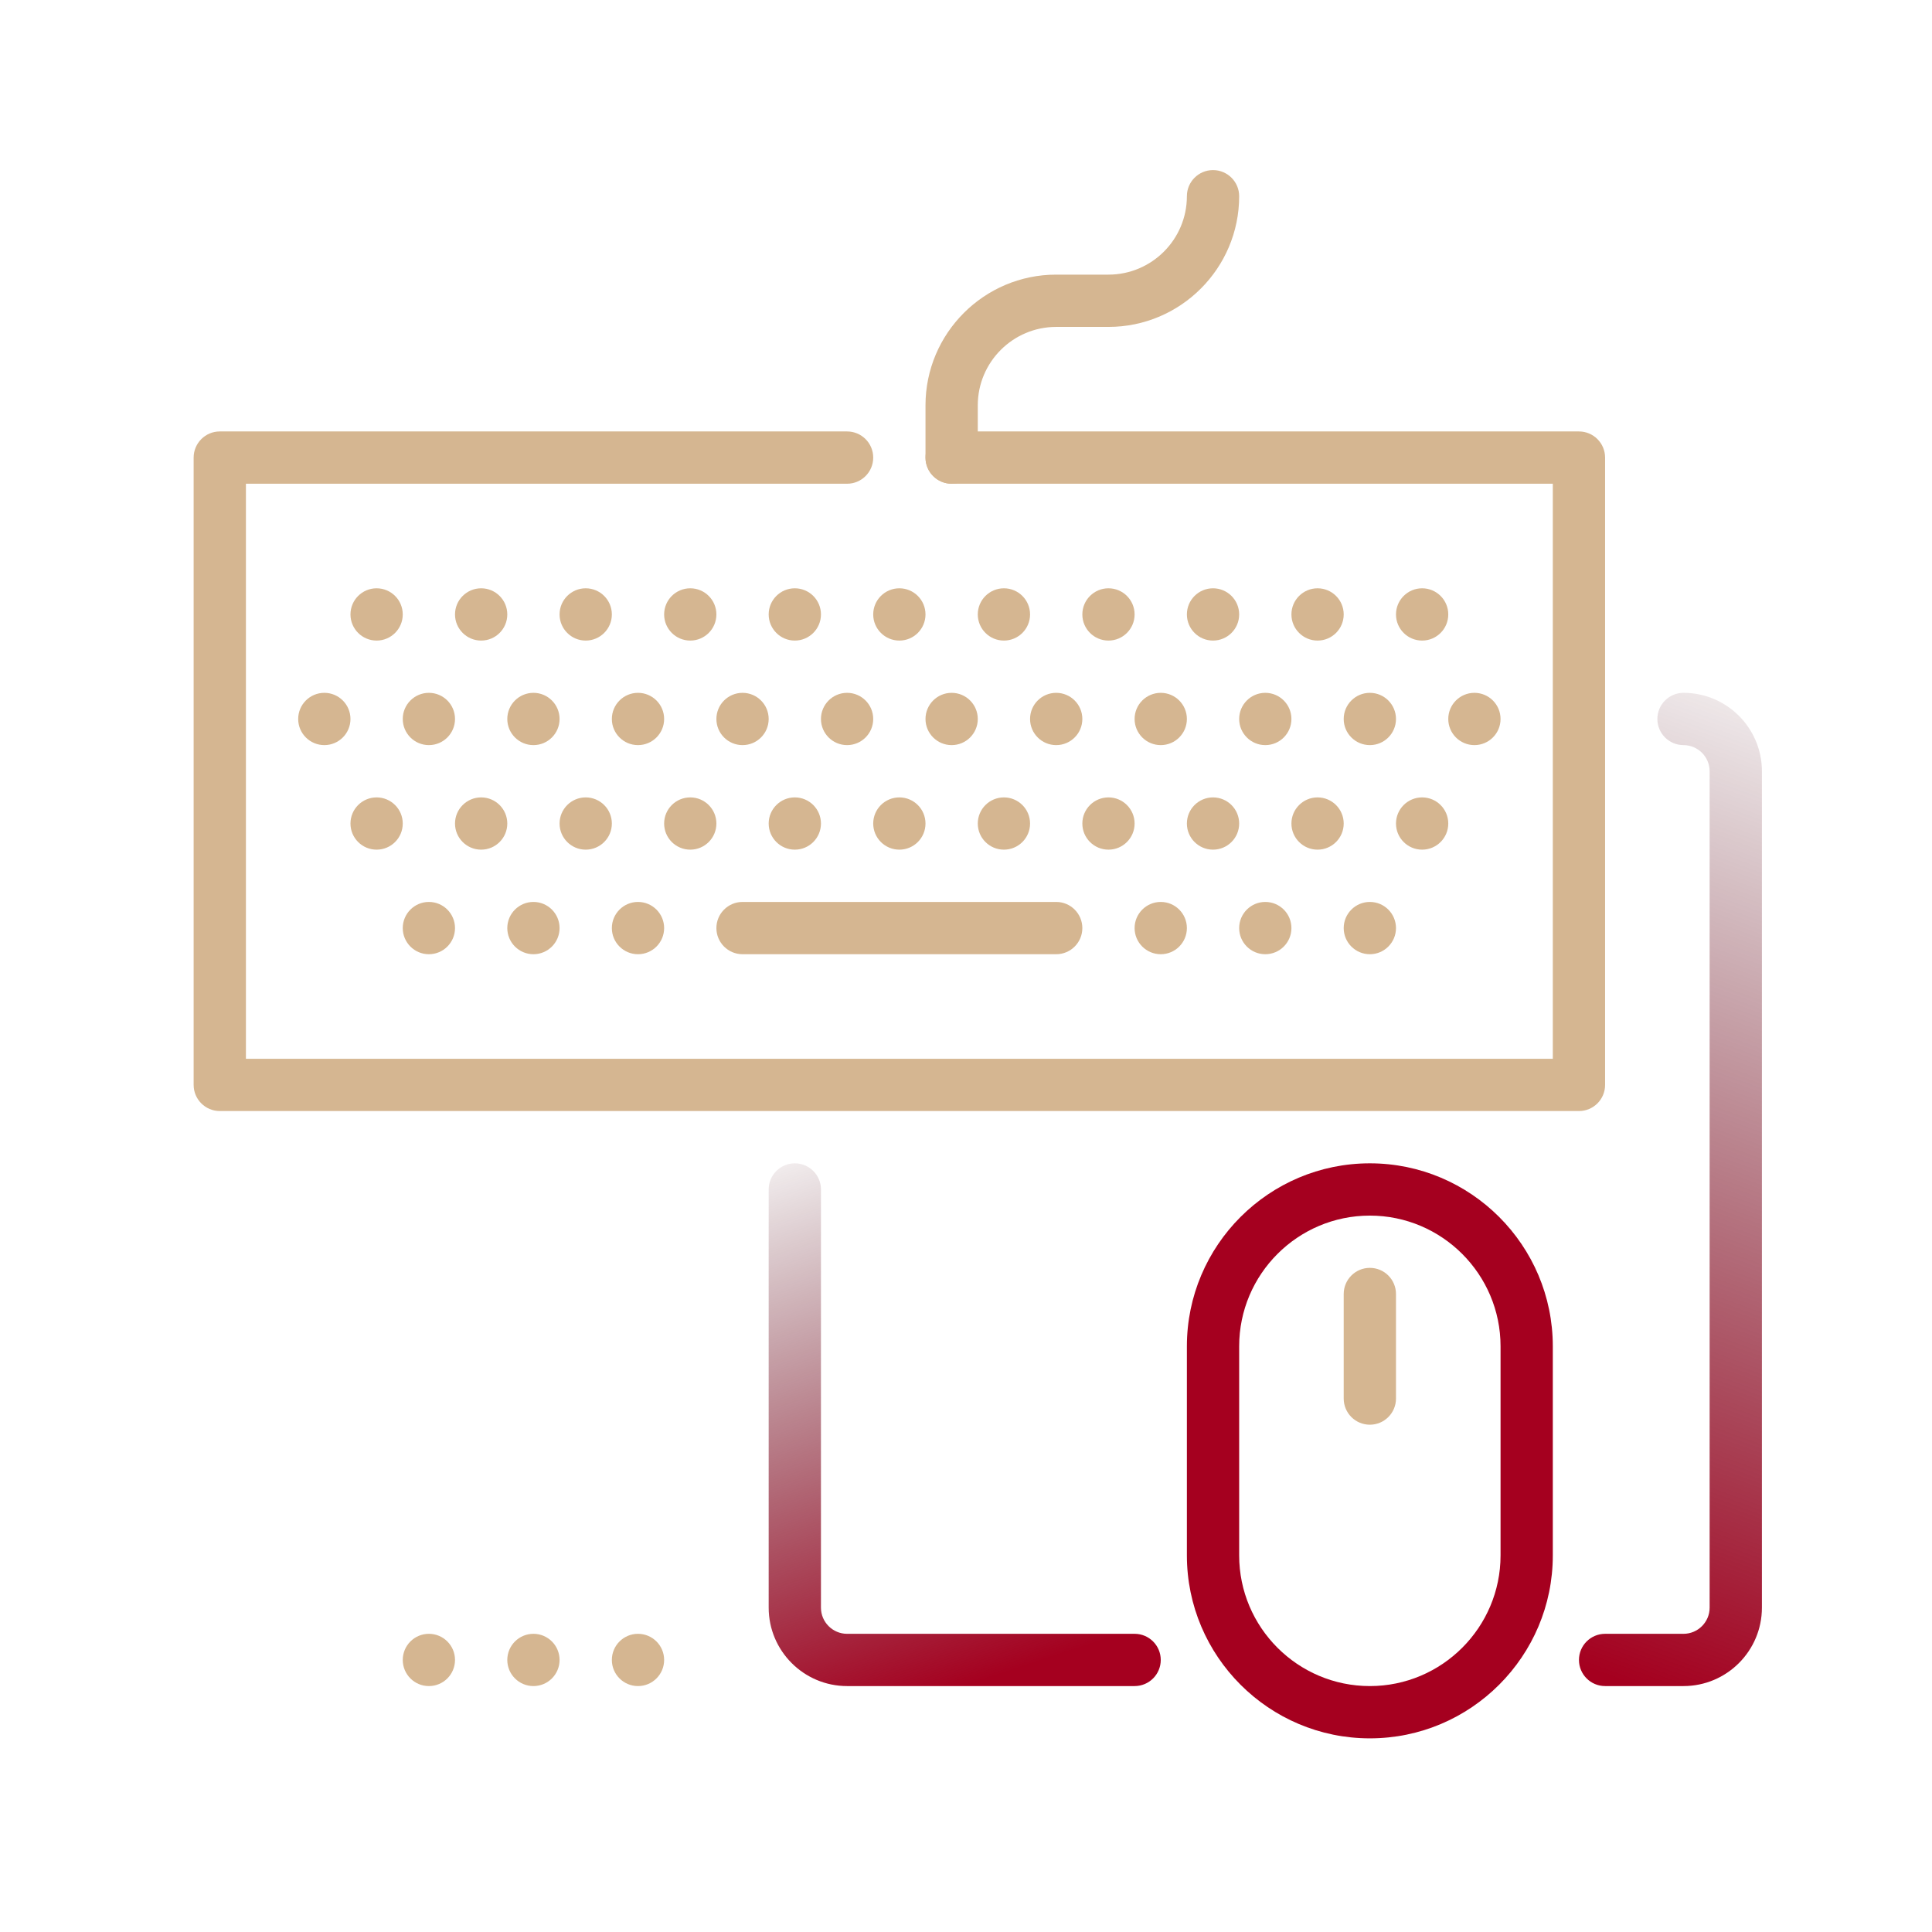 <svg width="82" height="82" viewBox="0 0 82 82" fill="none" xmlns="http://www.w3.org/2000/svg">
<path d="M71.453 71.562H68.125C67.513 71.562 67.016 71.066 67.016 70.453C67.016 69.841 67.513 69.344 68.125 69.344H71.453C72.063 69.344 72.562 68.847 72.562 68.234V32.734C72.562 32.122 72.063 31.625 71.453 31.625C70.841 31.625 70.344 31.128 70.344 30.516C70.344 29.903 70.841 29.406 71.453 29.406C73.288 29.406 74.781 30.899 74.781 32.734V68.234C74.781 70.069 73.288 71.562 71.453 71.562Z" fill="url(#paint0_linear_1753_1065)"/>
<path d="M48.156 71.562H35.953C34.118 71.562 32.625 70.069 32.625 68.234V50.484C32.625 49.872 33.122 49.375 33.734 49.375C34.347 49.375 34.844 49.872 34.844 50.484V68.234C34.844 68.847 35.343 69.344 35.953 69.344H48.156C48.769 69.344 49.266 69.841 49.266 70.453C49.266 71.066 48.769 71.562 48.156 71.562Z" fill="url(#paint1_linear_1753_1065)"/>
<path d="M67.016 47.156H9.328C8.716 47.156 8.219 46.659 8.219 46.047V19.422C8.219 18.809 8.716 18.312 9.328 18.312H35.953C36.566 18.312 37.062 18.809 37.062 19.422C37.062 20.034 36.566 20.531 35.953 20.531H10.438V44.938H65.906V20.531H40.391C39.778 20.531 39.281 20.034 39.281 19.422C39.281 18.809 39.778 18.312 40.391 18.312H67.016C67.628 18.312 68.125 18.809 68.125 19.422V46.047C68.125 46.659 67.628 47.156 67.016 47.156Z" fill="#D5B691"/>
<path d="M63.688 30.516C63.688 31.128 63.191 31.625 62.578 31.625C61.966 31.625 61.469 31.128 61.469 30.516C61.469 29.903 61.966 29.406 62.578 29.406C63.191 29.406 63.688 29.903 63.688 30.516Z" fill="#D5B691"/>
<path d="M59.25 39.391C59.25 40.003 58.753 40.5 58.141 40.5C57.528 40.5 57.031 40.003 57.031 39.391C57.031 38.778 57.528 38.281 58.141 38.281C58.753 38.281 59.25 38.778 59.25 39.391Z" fill="#D5B691"/>
<path d="M28.188 39.391C28.188 40.003 27.691 40.5 27.078 40.5C26.466 40.5 25.969 40.003 25.969 39.391C25.969 38.778 26.466 38.281 27.078 38.281C27.691 38.281 28.188 38.778 28.188 39.391Z" fill="#D5B691"/>
<path d="M23.75 39.391C23.75 40.003 23.253 40.5 22.641 40.5C22.028 40.5 21.531 40.003 21.531 39.391C21.531 38.778 22.028 38.281 22.641 38.281C23.253 38.281 23.75 38.778 23.75 39.391Z" fill="#D5B691"/>
<path d="M50.375 39.391C50.375 40.003 49.878 40.5 49.266 40.5C48.653 40.5 48.156 40.003 48.156 39.391C48.156 38.778 48.653 38.281 49.266 38.281C49.878 38.281 50.375 38.778 50.375 39.391Z" fill="#D5B691"/>
<path d="M54.812 39.391C54.812 40.003 54.316 40.5 53.703 40.5C53.091 40.5 52.594 40.003 52.594 39.391C52.594 38.778 53.091 38.281 53.703 38.281C54.316 38.281 54.812 38.778 54.812 39.391Z" fill="#D5B691"/>
<path d="M19.312 39.391C19.312 40.003 18.816 40.5 18.203 40.5C17.591 40.5 17.094 40.003 17.094 39.391C17.094 38.778 17.591 38.281 18.203 38.281C18.816 38.281 19.312 38.778 19.312 39.391Z" fill="#D5B691"/>
<path d="M61.469 26.078C61.469 26.691 60.972 27.188 60.359 27.188C59.747 27.188 59.25 26.691 59.25 26.078C59.25 25.466 59.747 24.969 60.359 24.969C60.972 24.969 61.469 25.466 61.469 26.078Z" fill="#D5B691"/>
<path d="M57.031 26.078C57.031 26.691 56.534 27.188 55.922 27.188C55.309 27.188 54.812 26.691 54.812 26.078C54.812 25.466 55.309 24.969 55.922 24.969C56.534 24.969 57.031 25.466 57.031 26.078Z" fill="#D5B691"/>
<path d="M52.594 26.078C52.594 26.691 52.097 27.188 51.484 27.188C50.872 27.188 50.375 26.691 50.375 26.078C50.375 25.466 50.872 24.969 51.484 24.969C52.097 24.969 52.594 25.466 52.594 26.078Z" fill="#D5B691"/>
<path d="M48.156 26.078C48.156 26.691 47.659 27.188 47.047 27.188C46.434 27.188 45.938 26.691 45.938 26.078C45.938 25.466 46.434 24.969 47.047 24.969C47.659 24.969 48.156 25.466 48.156 26.078Z" fill="#D5B691"/>
<path d="M43.719 26.078C43.719 26.691 43.222 27.188 42.609 27.188C41.997 27.188 41.5 26.691 41.5 26.078C41.5 25.466 41.997 24.969 42.609 24.969C43.222 24.969 43.719 25.466 43.719 26.078Z" fill="#D5B691"/>
<path d="M39.281 26.078C39.281 26.691 38.784 27.188 38.172 27.188C37.559 27.188 37.062 26.691 37.062 26.078C37.062 25.466 37.559 24.969 38.172 24.969C38.784 24.969 39.281 25.466 39.281 26.078Z" fill="#D5B691"/>
<path d="M34.844 26.078C34.844 26.691 34.347 27.188 33.734 27.188C33.122 27.188 32.625 26.691 32.625 26.078C32.625 25.466 33.122 24.969 33.734 24.969C34.347 24.969 34.844 25.466 34.844 26.078Z" fill="#D5B691"/>
<path d="M30.406 26.078C30.406 26.691 29.909 27.188 29.297 27.188C28.684 27.188 28.188 26.691 28.188 26.078C28.188 25.466 28.684 24.969 29.297 24.969C29.909 24.969 30.406 25.466 30.406 26.078Z" fill="#D5B691"/>
<path d="M25.969 26.078C25.969 26.691 25.472 27.188 24.859 27.188C24.247 27.188 23.75 26.691 23.75 26.078C23.75 25.466 24.247 24.969 24.859 24.969C25.472 24.969 25.969 25.466 25.969 26.078Z" fill="#D5B691"/>
<path d="M21.531 26.078C21.531 26.691 21.034 27.188 20.422 27.188C19.809 27.188 19.312 26.691 19.312 26.078C19.312 25.466 19.809 24.969 20.422 24.969C21.034 24.969 21.531 25.466 21.531 26.078Z" fill="#D5B691"/>
<path d="M17.094 26.078C17.094 26.691 16.597 27.188 15.984 27.188C15.372 27.188 14.875 26.691 14.875 26.078C14.875 25.466 15.372 24.969 15.984 24.969C16.597 24.969 17.094 25.466 17.094 26.078Z" fill="#D5B691"/>
<path d="M61.469 34.953C61.469 35.566 60.972 36.062 60.359 36.062C59.747 36.062 59.25 35.566 59.25 34.953C59.25 34.341 59.747 33.844 60.359 33.844C60.972 33.844 61.469 34.341 61.469 34.953Z" fill="#D5B691"/>
<path d="M57.031 34.953C57.031 35.566 56.534 36.062 55.922 36.062C55.309 36.062 54.812 35.566 54.812 34.953C54.812 34.341 55.309 33.844 55.922 33.844C56.534 33.844 57.031 34.341 57.031 34.953Z" fill="#D5B691"/>
<path d="M52.594 34.953C52.594 35.566 52.097 36.062 51.484 36.062C50.872 36.062 50.375 35.566 50.375 34.953C50.375 34.341 50.872 33.844 51.484 33.844C52.097 33.844 52.594 34.341 52.594 34.953Z" fill="#D5B691"/>
<path d="M48.156 34.953C48.156 35.566 47.659 36.062 47.047 36.062C46.434 36.062 45.938 35.566 45.938 34.953C45.938 34.341 46.434 33.844 47.047 33.844C47.659 33.844 48.156 34.341 48.156 34.953Z" fill="#D5B691"/>
<path d="M43.719 34.953C43.719 35.566 43.222 36.062 42.609 36.062C41.997 36.062 41.5 35.566 41.5 34.953C41.5 34.341 41.997 33.844 42.609 33.844C43.222 33.844 43.719 34.341 43.719 34.953Z" fill="#D5B691"/>
<path d="M39.281 34.953C39.281 35.566 38.784 36.062 38.172 36.062C37.559 36.062 37.062 35.566 37.062 34.953C37.062 34.341 37.559 33.844 38.172 33.844C38.784 33.844 39.281 34.341 39.281 34.953Z" fill="#D5B691"/>
<path d="M34.844 34.953C34.844 35.566 34.347 36.062 33.734 36.062C33.122 36.062 32.625 35.566 32.625 34.953C32.625 34.341 33.122 33.844 33.734 33.844C34.347 33.844 34.844 34.341 34.844 34.953Z" fill="#D5B691"/>
<path d="M30.406 34.953C30.406 35.566 29.909 36.062 29.297 36.062C28.684 36.062 28.188 35.566 28.188 34.953C28.188 34.341 28.684 33.844 29.297 33.844C29.909 33.844 30.406 34.341 30.406 34.953Z" fill="#D5B691"/>
<path d="M25.969 34.953C25.969 35.566 25.472 36.062 24.859 36.062C24.247 36.062 23.75 35.566 23.75 34.953C23.75 34.341 24.247 33.844 24.859 33.844C25.472 33.844 25.969 34.341 25.969 34.953Z" fill="#D5B691"/>
<path d="M21.531 34.953C21.531 35.566 21.034 36.062 20.422 36.062C19.809 36.062 19.312 35.566 19.312 34.953C19.312 34.341 19.809 33.844 20.422 33.844C21.034 33.844 21.531 34.341 21.531 34.953Z" fill="#D5B691"/>
<path d="M17.094 34.953C17.094 35.566 16.597 36.062 15.984 36.062C15.372 36.062 14.875 35.566 14.875 34.953C14.875 34.341 15.372 33.844 15.984 33.844C16.597 33.844 17.094 34.341 17.094 34.953Z" fill="#D5B691"/>
<path d="M59.25 30.516C59.25 31.128 58.753 31.625 58.141 31.625C57.528 31.625 57.031 31.128 57.031 30.516C57.031 29.903 57.528 29.406 58.141 29.406C58.753 29.406 59.25 29.903 59.25 30.516Z" fill="#D5B691"/>
<path d="M54.812 30.516C54.812 31.128 54.316 31.625 53.703 31.625C53.091 31.625 52.594 31.128 52.594 30.516C52.594 29.903 53.091 29.406 53.703 29.406C54.316 29.406 54.812 29.903 54.812 30.516Z" fill="#D5B691"/>
<path d="M50.375 30.516C50.375 31.128 49.878 31.625 49.266 31.625C48.653 31.625 48.156 31.128 48.156 30.516C48.156 29.903 48.653 29.406 49.266 29.406C49.878 29.406 50.375 29.903 50.375 30.516Z" fill="#D5B691"/>
<path d="M45.938 30.516C45.938 31.128 45.441 31.625 44.828 31.625C44.216 31.625 43.719 31.128 43.719 30.516C43.719 29.903 44.216 29.406 44.828 29.406C45.441 29.406 45.938 29.903 45.938 30.516Z" fill="#D5B691"/>
<path d="M41.5 30.516C41.5 31.128 41.003 31.625 40.391 31.625C39.778 31.625 39.281 31.128 39.281 30.516C39.281 29.903 39.778 29.406 40.391 29.406C41.003 29.406 41.5 29.903 41.5 30.516Z" fill="#D5B691"/>
<path d="M37.062 30.516C37.062 31.128 36.566 31.625 35.953 31.625C35.341 31.625 34.844 31.128 34.844 30.516C34.844 29.903 35.341 29.406 35.953 29.406C36.566 29.406 37.062 29.903 37.062 30.516Z" fill="#D5B691"/>
<path d="M32.625 30.516C32.625 31.128 32.128 31.625 31.516 31.625C30.903 31.625 30.406 31.128 30.406 30.516C30.406 29.903 30.903 29.406 31.516 29.406C32.128 29.406 32.625 29.903 32.625 30.516Z" fill="#D5B691"/>
<path d="M28.188 30.516C28.188 31.128 27.691 31.625 27.078 31.625C26.466 31.625 25.969 31.128 25.969 30.516C25.969 29.903 26.466 29.406 27.078 29.406C27.691 29.406 28.188 29.903 28.188 30.516Z" fill="#D5B691"/>
<path d="M23.75 30.516C23.75 31.128 23.253 31.625 22.641 31.625C22.028 31.625 21.531 31.128 21.531 30.516C21.531 29.903 22.028 29.406 22.641 29.406C23.253 29.406 23.75 29.903 23.75 30.516Z" fill="#D5B691"/>
<path d="M19.312 30.516C19.312 31.128 18.816 31.625 18.203 31.625C17.591 31.625 17.094 31.128 17.094 30.516C17.094 29.903 17.591 29.406 18.203 29.406C18.816 29.406 19.312 29.903 19.312 30.516Z" fill="#D5B691"/>
<path d="M14.875 30.516C14.875 31.128 14.378 31.625 13.766 31.625C13.153 31.625 12.656 31.128 12.656 30.516C12.656 29.903 13.153 29.406 13.766 29.406C14.378 29.406 14.875 29.903 14.875 30.516Z" fill="#D5B691"/>
<path d="M44.828 40.5H31.516C30.903 40.5 30.406 40.003 30.406 39.391C30.406 38.778 30.903 38.281 31.516 38.281H44.828C45.441 38.281 45.938 38.778 45.938 39.391C45.938 40.003 45.441 40.5 44.828 40.5Z" fill="#D5B691"/>
<path d="M58.141 73.781C53.858 73.781 50.375 70.298 50.375 66.016V57.141C50.375 52.858 53.858 49.375 58.141 49.375C62.423 49.375 65.906 52.858 65.906 57.141V66.016C65.906 70.298 62.423 73.781 58.141 73.781ZM58.141 51.594C55.081 51.594 52.594 54.083 52.594 57.141V66.016C52.594 69.073 55.081 71.562 58.141 71.562C61.2 71.562 63.688 69.073 63.688 66.016V57.141C63.688 54.083 61.2 51.594 58.141 51.594Z" fill="#A5001F"/>
<path d="M58.141 60.469C57.528 60.469 57.031 59.972 57.031 59.359V54.922C57.031 54.309 57.528 53.812 58.141 53.812C58.753 53.812 59.25 54.309 59.25 54.922V59.359C59.25 59.972 58.753 60.469 58.141 60.469Z" fill="#D5B691"/>
<path d="M40.391 20.531C39.778 20.531 39.281 20.034 39.281 19.422V17.203C39.281 14.146 41.769 11.656 44.828 11.656H47.047C48.882 11.656 50.375 10.163 50.375 8.328C50.375 7.716 50.872 7.219 51.484 7.219C52.097 7.219 52.594 7.716 52.594 8.328C52.594 11.386 50.106 13.875 47.047 13.875H44.828C42.993 13.875 41.5 15.368 41.5 17.203V19.422C41.5 20.034 41.003 20.531 40.391 20.531Z" fill="#D5B691"/>
<path d="M28.188 70.453C28.188 71.066 27.691 71.562 27.078 71.562C26.466 71.562 25.969 71.066 25.969 70.453C25.969 69.841 26.466 69.344 27.078 69.344C27.691 69.344 28.188 69.841 28.188 70.453Z" fill="#D5B691"/>
<path d="M23.75 70.453C23.75 71.066 23.253 71.562 22.641 71.562C22.028 71.562 21.531 71.066 21.531 70.453C21.531 69.841 22.028 69.344 22.641 69.344C23.253 69.344 23.75 69.841 23.75 70.453Z" fill="#D5B691"/>
<path d="M19.312 70.453C19.312 71.066 18.816 71.562 18.203 71.562C17.591 71.562 17.094 71.066 17.094 70.453C17.094 69.841 17.591 69.344 18.203 69.344C18.816 69.344 19.312 69.841 19.312 70.453Z" fill="#D5B691"/>
<defs>
<linearGradient id="paint0_linear_1753_1065" x1="79.835" y1="27.787" x2="64.499" y2="69.78" gradientUnits="userSpaceOnUse">
<stop stop-color="#3F000C" stop-opacity="0"/>
<stop offset="1" stop-color="#A5001F"/>
</linearGradient>
<linearGradient id="paint1_linear_1753_1065" x1="33" y1="47.5" x2="40.945" y2="71.562" gradientUnits="userSpaceOnUse">
<stop stop-color="#3F000C" stop-opacity="0"/>
<stop offset="1" stop-color="#A5001F"/>
</linearGradient>
</defs>
</svg>
